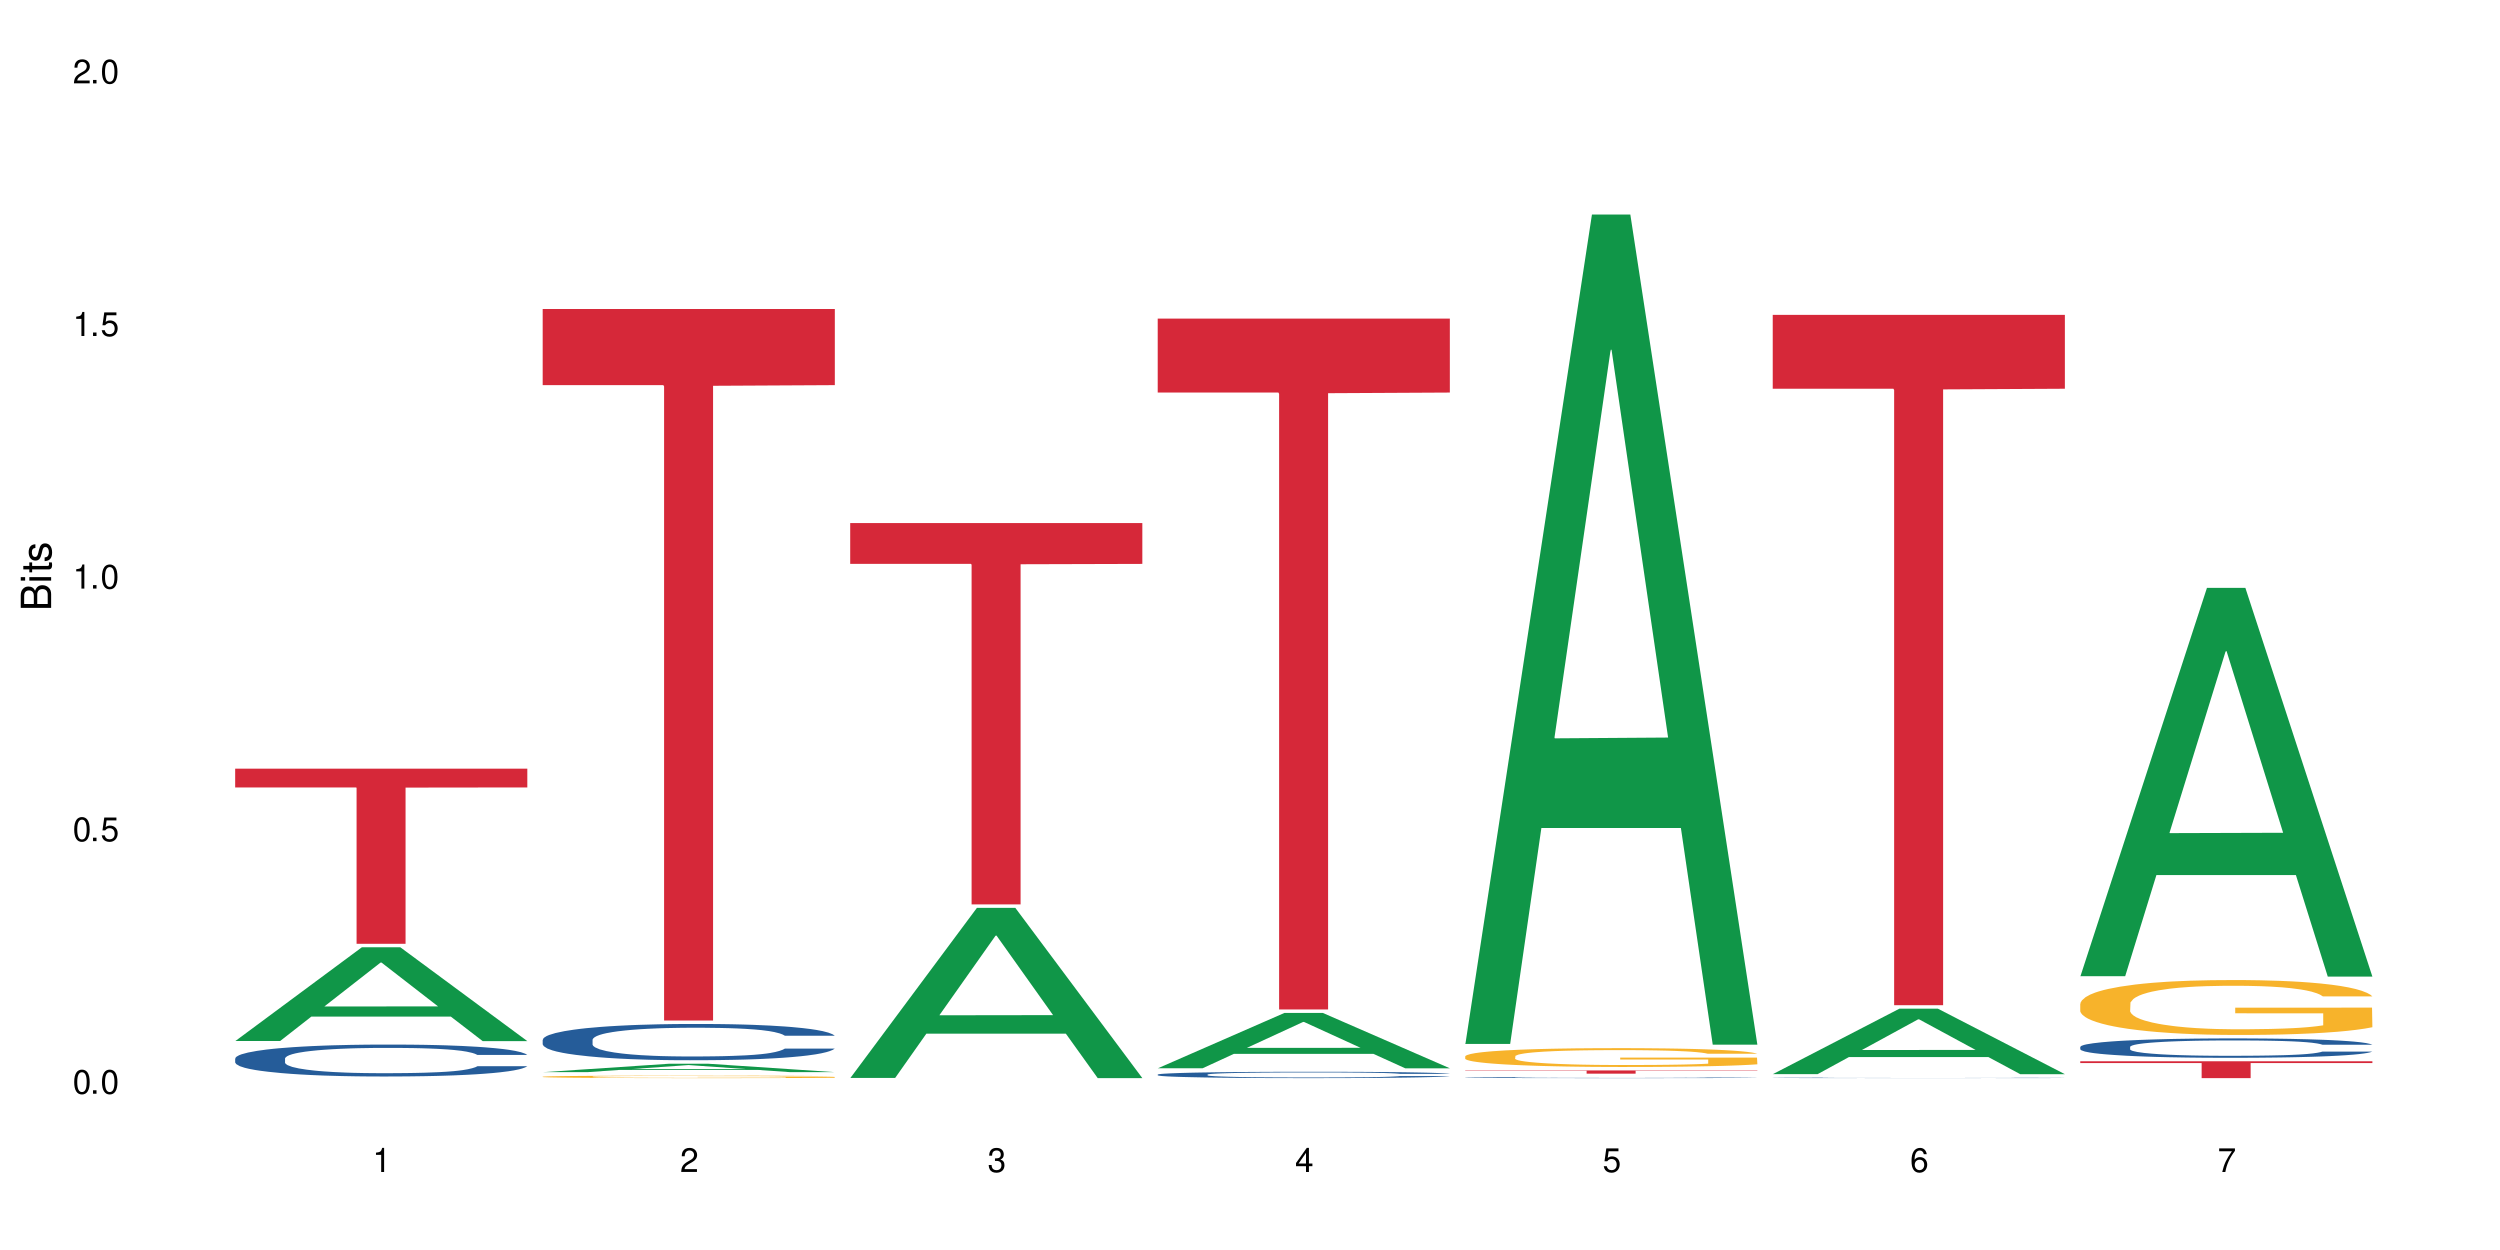 <?xml version="1.0" encoding="UTF-8"?>
<svg xmlns="http://www.w3.org/2000/svg" xmlns:xlink="http://www.w3.org/1999/xlink" width="720" height="360" viewBox="0 0 720 360">
<defs>
<g>
<g id="glyph-0-0">
</g>
<g id="glyph-0-1">
<path d="M 2.641 -6.938 C 2 -6.938 1.422 -6.656 1.078 -6.172 C 0.641 -5.562 0.406 -4.641 0.406 -3.359 C 0.406 -1.016 1.188 0.219 2.641 0.219 C 4.078 0.219 4.859 -1.016 4.859 -3.297 C 4.859 -4.641 4.656 -5.547 4.203 -6.172 C 3.844 -6.656 3.281 -6.938 2.641 -6.938 Z M 2.641 -6.188 C 3.547 -6.188 4 -5.25 4 -3.375 C 4 -1.406 3.562 -0.484 2.625 -0.484 C 1.734 -0.484 1.281 -1.438 1.281 -3.344 C 1.281 -5.25 1.734 -6.188 2.641 -6.188 Z M 2.641 -6.188 "/>
</g>
<g id="glyph-0-2">
<path d="M 1.828 -1 L 0.828 -1 L 0.828 0 L 1.828 0 Z M 1.828 -1 "/>
</g>
<g id="glyph-0-3">
<path d="M 4.562 -6.797 L 1.062 -6.797 L 0.547 -3.094 L 1.328 -3.094 C 1.719 -3.562 2.047 -3.734 2.578 -3.734 C 3.484 -3.734 4.062 -3.109 4.062 -2.094 C 4.062 -1.125 3.484 -0.531 2.578 -0.531 C 1.828 -0.531 1.375 -0.906 1.188 -1.672 L 0.328 -1.672 C 0.453 -1.109 0.547 -0.844 0.75 -0.594 C 1.125 -0.078 1.828 0.219 2.594 0.219 C 3.969 0.219 4.922 -0.781 4.922 -2.219 C 4.922 -3.562 4.031 -4.484 2.719 -4.484 C 2.25 -4.484 1.859 -4.359 1.469 -4.062 L 1.734 -5.969 L 4.562 -5.969 Z M 4.562 -6.797 "/>
</g>
<g id="glyph-0-4">
<path d="M 2.484 -4.938 L 2.484 0 L 3.328 0 L 3.328 -6.938 L 2.766 -6.938 C 2.469 -5.875 2.281 -5.734 0.984 -5.562 L 0.984 -4.938 Z M 2.484 -4.938 "/>
</g>
<g id="glyph-0-5">
<path d="M 4.859 -0.828 L 1.281 -0.828 C 1.359 -1.406 1.672 -1.781 2.5 -2.281 L 3.469 -2.828 C 4.406 -3.344 4.906 -4.062 4.906 -4.906 C 4.906 -5.484 4.672 -6.031 4.266 -6.406 C 3.859 -6.766 3.375 -6.938 2.719 -6.938 C 1.859 -6.938 1.219 -6.625 0.844 -6.031 C 0.609 -5.672 0.5 -5.234 0.484 -4.531 L 1.328 -4.531 C 1.359 -5.016 1.406 -5.281 1.531 -5.516 C 1.75 -5.938 2.188 -6.203 2.703 -6.203 C 3.469 -6.203 4.031 -5.641 4.031 -4.891 C 4.031 -4.344 3.719 -3.859 3.125 -3.516 L 2.234 -3 C 0.812 -2.172 0.406 -1.531 0.328 -0.016 L 4.859 -0.016 Z M 4.859 -0.828 "/>
</g>
<g id="glyph-0-6">
<path d="M 2.125 -3.188 L 2.578 -3.188 C 3.5 -3.188 3.984 -2.766 3.984 -1.922 C 3.984 -1.062 3.469 -0.531 2.594 -0.531 C 1.656 -0.531 1.203 -1 1.156 -2.016 L 0.312 -2.016 C 0.344 -1.453 0.438 -1.094 0.609 -0.781 C 0.953 -0.109 1.625 0.219 2.547 0.219 C 3.953 0.219 4.859 -0.625 4.859 -1.938 C 4.859 -2.828 4.516 -3.297 3.703 -3.594 C 4.344 -3.844 4.656 -4.328 4.656 -5.031 C 4.656 -6.219 3.875 -6.938 2.578 -6.938 C 1.203 -6.938 0.484 -6.172 0.453 -4.703 L 1.297 -4.703 C 1.312 -5.125 1.344 -5.359 1.453 -5.578 C 1.641 -5.969 2.062 -6.203 2.594 -6.203 C 3.344 -6.203 3.797 -5.75 3.797 -5 C 3.797 -4.516 3.609 -4.219 3.25 -4.047 C 3.016 -3.953 2.703 -3.922 2.125 -3.906 Z M 2.125 -3.188 "/>
</g>
<g id="glyph-0-7">
<path d="M 3.141 -1.672 L 3.141 0 L 3.984 0 L 3.984 -1.672 L 4.984 -1.672 L 4.984 -2.438 L 3.984 -2.438 L 3.984 -6.938 L 3.359 -6.938 L 0.266 -2.578 L 0.266 -1.672 Z M 3.141 -2.438 L 1 -2.438 L 3.141 -5.5 Z M 3.141 -2.438 "/>
</g>
<g id="glyph-0-8">
<path d="M 4.781 -5.125 C 4.609 -6.266 3.891 -6.938 2.844 -6.938 C 2.094 -6.938 1.422 -6.578 1.031 -5.953 C 0.594 -5.266 0.406 -4.422 0.406 -3.172 C 0.406 -2 0.578 -1.25 0.984 -0.641 C 1.359 -0.078 1.953 0.219 2.703 0.219 C 3.984 0.219 4.922 -0.75 4.922 -2.094 C 4.922 -3.375 4.062 -4.281 2.844 -4.281 C 2.172 -4.281 1.641 -4.031 1.281 -3.516 C 1.281 -5.234 1.828 -6.188 2.797 -6.188 C 3.391 -6.188 3.797 -5.797 3.938 -5.125 Z M 2.734 -3.531 C 3.547 -3.531 4.062 -2.953 4.062 -2.031 C 4.062 -1.156 3.484 -0.531 2.703 -0.531 C 1.922 -0.531 1.328 -1.188 1.328 -2.078 C 1.328 -2.938 1.906 -3.531 2.734 -3.531 Z M 2.734 -3.531 "/>
</g>
<g id="glyph-0-9">
<path d="M 4.984 -6.797 L 0.438 -6.797 L 0.438 -5.969 L 4.109 -5.969 C 2.5 -3.656 1.828 -2.234 1.328 0 L 2.219 0 C 2.594 -2.172 3.453 -4.047 4.984 -6.094 Z M 4.984 -6.797 "/>
</g>
<g id="glyph-1-0">
</g>
<g id="glyph-1-1">
<path d="M 0 -0.953 L 0 -4.891 C 0 -5.719 -0.234 -6.344 -0.734 -6.797 C -1.188 -7.234 -1.812 -7.469 -2.5 -7.469 C -3.547 -7.469 -4.188 -7 -4.625 -5.875 C -4.984 -6.688 -5.625 -7.094 -6.531 -7.094 C -7.172 -7.094 -7.734 -6.859 -8.141 -6.391 C -8.562 -5.922 -8.75 -5.344 -8.75 -4.5 L -8.75 -0.953 Z M -4.984 -2.062 L -7.766 -2.062 L -7.766 -4.219 C -7.766 -4.844 -7.688 -5.203 -7.453 -5.5 C -7.219 -5.812 -6.859 -5.969 -6.375 -5.969 C -5.891 -5.969 -5.531 -5.812 -5.297 -5.5 C -5.062 -5.203 -4.984 -4.844 -4.984 -4.219 Z M -0.984 -2.062 L -4 -2.062 L -4 -4.781 C -4 -5.766 -3.438 -6.359 -2.484 -6.359 C -1.547 -6.359 -0.984 -5.766 -0.984 -4.781 Z M -0.984 -2.062 "/>
</g>
<g id="glyph-1-2">
<path d="M -6.281 -1.797 L -6.281 -0.797 L 0 -0.797 L 0 -1.797 Z M -8.75 -1.797 L -8.75 -0.797 L -7.484 -0.797 L -7.484 -1.797 Z M -8.75 -1.797 "/>
</g>
<g id="glyph-1-3">
<path d="M -6.281 -3.047 L -6.281 -2.016 L -8.016 -2.016 L -8.016 -1.016 L -6.281 -1.016 L -6.281 -0.172 L -5.469 -0.172 L -5.469 -1.016 L -0.719 -1.016 C -0.078 -1.016 0.281 -1.453 0.281 -2.234 C 0.281 -2.5 0.25 -2.719 0.188 -3.047 L -0.641 -3.047 C -0.609 -2.906 -0.594 -2.766 -0.594 -2.562 C -0.594 -2.141 -0.719 -2.016 -1.156 -2.016 L -5.469 -2.016 L -5.469 -3.047 Z M -6.281 -3.047 "/>
</g>
<g id="glyph-1-4">
<path d="M -4.531 -5.25 C -5.766 -5.25 -6.469 -4.422 -6.469 -2.969 C -6.469 -1.516 -5.719 -0.562 -4.547 -0.562 C -3.562 -0.562 -3.094 -1.062 -2.734 -2.562 L -2.516 -3.484 C -2.344 -4.188 -2.094 -4.469 -1.641 -4.469 C -1.047 -4.469 -0.641 -3.875 -0.641 -3 C -0.641 -2.453 -0.797 -2 -1.062 -1.75 C -1.25 -1.594 -1.422 -1.531 -1.875 -1.469 L -1.875 -0.406 C -0.422 -0.453 0.281 -1.266 0.281 -2.922 C 0.281 -4.5 -0.5 -5.516 -1.719 -5.516 C -2.656 -5.516 -3.172 -4.984 -3.469 -3.734 L -3.703 -2.766 C -3.891 -1.953 -4.156 -1.609 -4.594 -1.609 C -5.188 -1.609 -5.547 -2.125 -5.547 -2.938 C -5.547 -3.75 -5.203 -4.172 -4.531 -4.203 Z M -4.531 -5.25 "/>
</g>
</g>
</defs>
<rect x="-72" y="-36" width="864" height="432" fill="rgb(100%, 100%, 100%)" fill-opacity="1"/>
<path fill-rule="nonzero" fill="rgb(6.275%, 58.824%, 28.235%)" fill-opacity="1" d="M 67.73 299.816 L 67.82 299.789 L 104.227 272.809 L 115.281 272.809 L 151.867 299.84 L 139.012 299.84 L 129.844 292.785 L 89.664 292.785 L 80.676 299.816 L 67.73 299.816 L 93.527 289.867 L 126.156 289.84 L 109.887 277.227 L 109.707 277.199 L 109.527 277.277 L 93.438 289.84 L 93.527 289.867 Z M 67.73 299.816 "/>
<path fill-rule="nonzero" fill="rgb(14.51%, 36.078%, 60%)" fill-opacity="1" d="M 67.73 304.84 L 67.832 304.832 L 67.832 304.629 L 68.141 304.312 L 68.859 303.906 L 69.578 303.629 L 71.426 303.133 L 73.988 302.656 L 76.656 302.285 L 78.605 302.066 L 80.352 301.898 L 84.352 301.59 L 86.918 301.43 L 89.688 301.285 L 93.074 301.145 L 95.535 301.059 L 101.078 300.926 L 105.18 300.867 L 108.363 300.84 L 115.238 300.84 L 119.34 300.875 L 122.316 300.914 L 125.598 300.984 L 128.371 301.059 L 133.191 301.242 L 137.5 301.48 L 139.449 301.613 L 142.527 301.875 L 144.891 302.125 L 146.531 302.344 L 148.379 302.656 L 150.02 303.035 L 151.25 303.461 L 151.867 303.824 L 137.5 303.824 L 136.785 303.488 L 135.961 303.227 L 134.422 302.883 L 132.883 302.637 L 130.73 302.395 L 128.781 302.234 L 126.113 302.074 L 123.754 301.977 L 121.289 301.898 L 118.93 301.848 L 114.414 301.797 L 109.184 301.797 L 107.234 301.816 L 103.23 301.883 L 101.078 301.941 L 98 302.059 L 95.844 302.168 L 93.281 302.336 L 91.535 302.48 L 89.379 302.699 L 87.84 302.891 L 86.098 303.168 L 85.07 303.379 L 84.148 303.613 L 83.328 303.891 L 82.711 304.184 L 82.301 304.496 L 82.094 304.797 L 82.094 306.102 L 82.301 306.402 L 82.812 306.758 L 84.148 307.27 L 86.098 307.715 L 88.355 308.066 L 90.508 308.32 L 91.742 308.438 L 93.383 308.57 L 95.945 308.738 L 99.641 308.906 L 101.797 308.977 L 105.078 309.043 L 108.465 309.074 L 112.98 309.074 L 116.98 309.043 L 119.648 309 L 122.418 308.934 L 126.215 308.789 L 128.574 308.656 L 130.629 308.496 L 132.168 308.336 L 133.191 308.203 L 134.73 307.941 L 135.961 307.656 L 136.887 307.363 L 137.5 307.074 L 151.867 307.074 L 151.25 307.41 L 150.328 307.738 L 149.402 307.984 L 147.969 308.277 L 146.324 308.539 L 143.965 308.832 L 142.016 309.027 L 139.449 309.234 L 137.09 309.395 L 134.527 309.539 L 130.73 309.707 L 128.266 309.789 L 125.598 309.867 L 122.418 309.934 L 118.418 309.992 L 114.109 310.027 L 110.105 310.035 L 105.797 310.016 L 102.617 309.984 L 98.41 309.906 L 93.176 309.758 L 89.379 309.598 L 86.406 309.438 L 83.84 309.27 L 80.969 309.043 L 77.273 308.672 L 75.016 308.387 L 73.477 308.152 L 71.734 307.824 L 70.5 307.531 L 69.066 307.059 L 68.039 306.461 L 67.73 306 Z M 67.73 304.84 "/>
<path fill-rule="nonzero" fill="rgb(83.922%, 15.686%, 22.353%)" fill-opacity="1" d="M 67.73 221.383 L 151.867 221.383 L 151.867 226.781 L 116.801 226.828 L 116.801 271.812 L 102.695 271.812 L 102.695 226.875 L 102.488 226.781 L 67.73 226.781 Z M 67.73 221.383 "/>
<path fill-rule="nonzero" fill="rgb(6.275%, 58.824%, 28.235%)" fill-opacity="1" d="M 156.293 308.777 L 156.383 308.777 L 192.789 306.348 L 203.844 306.348 L 240.43 308.781 L 227.574 308.781 L 218.406 308.145 L 178.227 308.145 L 169.238 308.777 L 156.293 308.777 L 182.094 307.883 L 214.723 307.883 L 198.453 306.746 L 198.273 306.742 L 198.094 306.75 L 182.004 307.883 L 182.094 307.883 Z M 156.293 308.777 "/>
<path fill-rule="nonzero" fill="rgb(14.51%, 36.078%, 60%)" fill-opacity="1" d="M 156.293 299.449 L 156.398 299.441 L 156.398 299.211 L 156.703 298.852 L 157.422 298.391 L 158.141 298.078 L 159.988 297.512 L 162.555 296.969 L 165.223 296.551 L 167.172 296.301 L 168.914 296.109 L 172.918 295.758 L 175.48 295.574 L 178.25 295.414 L 181.637 295.25 L 184.102 295.156 L 189.641 295.004 L 193.746 294.938 L 196.926 294.906 L 203.801 294.906 L 207.902 294.945 L 210.879 294.992 L 214.164 295.07 L 216.934 295.156 L 221.754 295.367 L 226.066 295.633 L 228.016 295.785 L 231.094 296.082 L 233.453 296.367 L 235.094 296.617 L 236.941 296.969 L 238.582 297.398 L 239.812 297.887 L 240.43 298.297 L 226.066 298.297 L 225.348 297.914 L 224.527 297.617 L 222.988 297.227 L 221.449 296.949 L 219.293 296.672 L 217.344 296.492 L 214.676 296.312 L 212.316 296.195 L 209.855 296.109 L 207.492 296.055 L 202.98 295.996 L 197.746 295.996 L 195.797 296.016 L 191.797 296.09 L 189.641 296.156 L 186.562 296.293 L 184.406 296.414 L 181.844 296.605 L 180.098 296.77 L 177.945 297.016 L 176.406 297.238 L 174.66 297.551 L 173.633 297.789 L 172.711 298.059 L 171.891 298.371 L 171.273 298.707 L 170.863 299.059 L 170.66 299.402 L 170.66 300.883 L 170.863 301.227 L 171.379 301.629 L 172.711 302.211 L 174.66 302.715 L 176.918 303.117 L 179.074 303.402 L 180.305 303.535 L 181.945 303.688 L 184.512 303.879 L 188.203 304.07 L 190.359 304.148 L 193.641 304.223 L 197.027 304.262 L 201.543 304.262 L 205.543 304.223 L 208.211 304.176 L 210.98 304.098 L 214.777 303.938 L 217.137 303.785 L 219.191 303.602 L 220.73 303.422 L 221.754 303.27 L 223.293 302.973 L 224.527 302.648 L 225.449 302.312 L 226.066 301.988 L 240.43 301.988 L 239.812 302.371 L 238.891 302.742 L 237.969 303.02 L 236.531 303.355 L 234.891 303.652 L 232.527 303.984 L 230.578 304.203 L 228.016 304.441 L 225.656 304.625 L 223.09 304.785 L 219.293 304.977 L 216.832 305.074 L 214.164 305.16 L 210.98 305.234 L 206.98 305.301 L 202.672 305.34 L 198.668 305.348 L 194.359 305.332 L 191.18 305.293 L 186.973 305.207 L 181.738 305.035 L 177.945 304.852 L 174.969 304.672 L 172.402 304.48 L 169.531 304.223 L 165.836 303.805 L 163.578 303.48 L 162.039 303.211 L 160.297 302.84 L 159.066 302.504 L 157.629 301.969 L 156.602 301.293 L 156.293 300.77 Z M 156.293 299.449 "/>
<path fill-rule="nonzero" fill="rgb(96.863%, 70.196%, 16.863%)" fill-opacity="1" d="M 156.293 310.086 L 156.398 310.086 L 156.398 310.074 L 156.809 310.043 L 157.832 310.004 L 159.168 309.969 L 160.605 309.945 L 161.527 309.93 L 163.066 309.91 L 164.398 309.895 L 167.785 309.867 L 172.094 309.84 L 174.457 309.828 L 177.121 309.816 L 180.918 309.805 L 182.664 309.801 L 188 309.789 L 194.051 309.781 L 203.801 309.781 L 208.008 309.785 L 213.754 309.789 L 217.035 309.797 L 219.602 309.805 L 222.27 309.812 L 225.551 309.824 L 228.629 309.84 L 231.094 309.855 L 233.555 309.875 L 235.605 309.898 L 237.352 309.922 L 238.891 309.949 L 239.812 309.973 L 240.43 309.992 L 226.168 309.992 L 225.348 309.973 L 224.422 309.953 L 222.883 309.93 L 221.344 309.914 L 219.805 309.902 L 216.934 309.887 L 214.473 309.875 L 211.395 309.867 L 208.418 309.859 L 205.031 309.855 L 197.543 309.855 L 192.617 309.859 L 189.742 309.867 L 187.691 309.871 L 184.816 309.879 L 183.074 309.887 L 182.047 309.895 L 178.969 309.914 L 176.918 309.934 L 175.789 309.945 L 174.352 309.965 L 173.328 309.98 L 172.199 310.008 L 171.582 310.027 L 170.762 310.074 L 170.66 310.191 L 170.965 310.215 L 171.582 310.242 L 172.402 310.266 L 173.633 310.289 L 174.867 310.309 L 177.02 310.336 L 178.867 310.352 L 180.305 310.363 L 183.074 310.383 L 184.203 310.387 L 186.871 310.398 L 189.641 310.406 L 193.027 310.414 L 195.59 310.418 L 199.695 310.422 L 204.93 310.422 L 211.086 310.418 L 214.984 310.414 L 217.652 310.41 L 219.395 310.402 L 221.551 310.398 L 223.09 310.391 L 224.527 310.383 L 226.27 310.371 L 226.27 310.215 L 200.926 310.215 L 200.926 310.141 L 240.328 310.141 L 240.43 310.398 L 238.273 310.414 L 235.605 310.43 L 233.043 310.445 L 230.375 310.457 L 226.578 310.469 L 223.5 310.477 L 218.781 310.484 L 214.473 310.492 L 209.957 310.496 L 197.027 310.496 L 192.512 310.492 L 188.922 310.488 L 185.641 310.48 L 182.355 310.473 L 178.25 310.457 L 175.582 310.445 L 172.812 310.434 L 170.043 310.418 L 167.582 310.398 L 165.938 310.387 L 164.297 310.371 L 162.555 310.352 L 160.91 310.328 L 159.68 310.309 L 158.551 310.285 L 157.73 310.262 L 156.91 310.234 L 156.5 310.211 L 156.293 310.191 Z M 156.293 310.086 "/>
<path fill-rule="nonzero" fill="rgb(83.922%, 15.686%, 22.353%)" fill-opacity="1" d="M 156.293 88.984 L 240.43 88.984 L 240.43 110.918 L 205.363 111.109 L 205.363 293.91 L 191.258 293.91 L 191.258 111.305 L 191.051 110.918 L 156.293 110.918 Z M 156.293 88.984 "/>
<path fill-rule="nonzero" fill="rgb(6.275%, 58.824%, 28.235%)" fill-opacity="1" d="M 244.859 310.453 L 244.949 310.406 L 281.352 261.465 L 292.41 261.465 L 328.992 310.496 L 316.141 310.496 L 306.969 297.699 L 266.789 297.699 L 257.801 310.453 L 244.859 310.453 L 270.656 292.402 L 303.285 292.355 L 287.016 269.473 L 286.836 269.43 L 286.656 269.566 L 270.566 292.355 L 270.656 292.402 Z M 244.859 310.453 "/>
<path fill-rule="nonzero" fill="rgb(83.922%, 15.686%, 22.353%)" fill-opacity="1" d="M 244.859 150.645 L 328.992 150.645 L 328.992 162.402 L 293.93 162.504 L 293.93 260.465 L 279.82 260.465 L 279.82 162.609 L 279.617 162.402 L 244.859 162.402 Z M 244.859 150.645 "/>
<path fill-rule="nonzero" fill="rgb(6.275%, 58.824%, 28.235%)" fill-opacity="1" d="M 333.422 307.656 L 333.512 307.645 L 369.914 291.727 L 380.973 291.727 L 417.555 307.672 L 404.703 307.672 L 395.535 303.512 L 355.355 303.512 L 346.363 307.656 L 333.422 307.656 L 359.219 301.789 L 391.848 301.773 L 375.578 294.332 L 375.398 294.316 L 375.219 294.359 L 359.129 301.773 L 359.219 301.789 Z M 333.422 307.656 "/>
<path fill-rule="nonzero" fill="rgb(14.51%, 36.078%, 60%)" fill-opacity="1" d="M 333.422 309.465 L 333.523 309.465 L 333.523 309.426 L 333.832 309.359 L 334.551 309.281 L 335.27 309.227 L 337.113 309.129 L 339.68 309.031 L 342.348 308.957 L 344.297 308.914 L 346.043 308.883 L 350.043 308.82 L 352.609 308.789 L 355.379 308.762 L 358.766 308.73 L 361.227 308.715 L 366.766 308.688 L 370.871 308.676 L 374.051 308.672 L 380.926 308.672 L 385.031 308.68 L 388.008 308.688 L 391.289 308.699 L 394.059 308.715 L 398.883 308.754 L 403.191 308.797 L 405.141 308.824 L 408.219 308.879 L 410.578 308.926 L 412.223 308.969 L 414.066 309.031 L 415.711 309.109 L 416.941 309.191 L 417.555 309.266 L 403.191 309.266 L 402.473 309.199 L 401.652 309.145 L 400.113 309.078 L 398.574 309.027 L 396.422 308.98 L 394.469 308.949 L 391.805 308.918 L 389.441 308.898 L 386.98 308.883 L 384.621 308.871 L 380.105 308.863 L 374.875 308.863 L 372.922 308.867 L 368.922 308.879 L 366.766 308.891 L 363.688 308.914 L 361.535 308.938 L 358.969 308.969 L 357.227 308.996 L 355.07 309.039 L 353.531 309.078 L 351.789 309.133 L 350.762 309.176 L 349.836 309.223 L 349.016 309.277 L 348.402 309.336 L 347.992 309.398 L 347.785 309.457 L 347.785 309.715 L 347.992 309.777 L 348.504 309.848 L 349.836 309.949 L 351.789 310.035 L 354.043 310.105 L 356.199 310.156 L 357.43 310.18 L 359.07 310.207 L 361.637 310.242 L 365.332 310.273 L 367.484 310.289 L 370.77 310.301 L 374.156 310.309 L 378.668 310.309 L 382.672 310.301 L 385.34 310.293 L 388.109 310.277 L 391.906 310.25 L 394.266 310.223 L 396.316 310.191 L 397.855 310.16 L 398.883 310.133 L 400.422 310.082 L 401.652 310.023 L 402.578 309.969 L 403.191 309.91 L 417.555 309.91 L 416.941 309.977 L 416.016 310.043 L 415.094 310.09 L 413.656 310.148 L 412.016 310.199 L 409.656 310.258 L 407.707 310.297 L 405.141 310.34 L 402.781 310.371 L 400.215 310.398 L 396.422 310.434 L 393.957 310.449 L 391.289 310.465 L 388.109 310.477 L 384.109 310.488 L 379.797 310.496 L 375.797 310.496 L 371.488 310.492 L 368.305 310.488 L 364.102 310.473 L 358.867 310.441 L 355.07 310.41 L 352.094 310.379 L 349.531 310.344 L 346.656 310.301 L 342.965 310.227 L 340.707 310.172 L 339.168 310.125 L 337.422 310.059 L 336.191 310 L 334.754 309.906 L 333.73 309.789 L 333.422 309.695 Z M 333.422 309.465 "/>
<path fill-rule="nonzero" fill="rgb(83.922%, 15.686%, 22.353%)" fill-opacity="1" d="M 333.422 91.758 L 417.555 91.758 L 417.555 113.055 L 382.492 113.242 L 382.492 290.727 L 368.383 290.727 L 368.383 113.43 L 368.18 113.055 L 333.422 113.055 Z M 333.422 91.758 "/>
<path fill-rule="nonzero" fill="rgb(6.275%, 58.824%, 28.235%)" fill-opacity="1" d="M 421.984 300.645 L 422.074 300.418 L 458.48 61.777 L 469.535 61.777 L 506.121 300.867 L 493.266 300.867 L 484.098 238.457 L 443.918 238.457 L 434.93 300.645 L 421.984 300.645 L 447.781 212.641 L 480.41 212.414 L 464.141 100.84 L 463.961 100.617 L 463.781 101.289 L 447.691 212.414 L 447.781 212.641 Z M 421.984 300.645 "/>
<path fill-rule="nonzero" fill="rgb(14.51%, 36.078%, 60%)" fill-opacity="1" d="M 421.984 310.336 L 422.086 310.336 L 422.086 310.328 L 422.395 310.32 L 423.113 310.309 L 423.832 310.301 L 425.68 310.285 L 428.242 310.27 L 430.91 310.258 L 432.859 310.25 L 434.605 310.246 L 438.605 310.234 L 441.172 310.23 L 443.941 310.227 L 447.328 310.223 L 449.789 310.219 L 455.332 310.215 L 459.434 310.215 L 462.617 310.211 L 469.488 310.211 L 473.594 310.215 L 476.57 310.215 L 479.852 310.219 L 482.625 310.219 L 487.445 310.227 L 491.754 310.23 L 493.703 310.238 L 496.781 310.246 L 499.145 310.254 L 500.785 310.258 L 502.633 310.27 L 504.273 310.281 L 505.504 310.293 L 506.121 310.305 L 491.754 310.305 L 491.035 310.293 L 490.215 310.285 L 487.137 310.27 L 484.984 310.262 L 483.035 310.254 L 480.367 310.25 L 478.008 310.246 L 475.543 310.246 L 473.184 310.242 L 461.488 310.242 L 457.484 310.246 L 455.332 310.246 L 452.254 310.25 L 450.098 310.254 L 447.531 310.258 L 445.789 310.262 L 443.633 310.27 L 442.094 310.277 L 440.352 310.285 L 439.324 310.293 L 438.402 310.297 L 437.582 310.309 L 436.965 310.316 L 436.555 310.324 L 436.348 310.336 L 436.348 310.375 L 436.555 310.387 L 437.066 310.395 L 438.402 310.41 L 440.352 310.426 L 442.609 310.438 L 444.762 310.445 L 445.992 310.449 L 447.637 310.453 L 450.199 310.457 L 453.895 310.461 L 456.051 310.465 L 459.332 310.465 L 462.719 310.469 L 467.234 310.469 L 471.234 310.465 L 476.672 310.465 L 480.469 310.457 L 482.828 310.453 L 484.879 310.449 L 486.418 310.445 L 487.445 310.441 L 488.984 310.434 L 490.215 310.422 L 491.141 310.414 L 491.754 310.406 L 506.121 310.406 L 505.504 310.418 L 504.582 310.426 L 503.656 310.434 L 502.223 310.441 L 500.578 310.449 L 498.219 310.461 L 496.27 310.465 L 493.703 310.473 L 491.344 310.477 L 488.781 310.48 L 484.984 310.488 L 482.52 310.488 L 479.852 310.492 L 476.672 310.496 L 456.871 310.496 L 452.664 310.492 L 447.43 310.488 L 443.633 310.484 L 440.66 310.48 L 438.094 310.473 L 435.219 310.465 L 431.527 310.457 L 429.27 310.445 L 427.73 310.438 L 425.984 310.43 L 424.754 310.418 L 423.32 310.406 L 422.293 310.387 L 421.984 310.371 Z M 421.984 310.336 "/>
<path fill-rule="nonzero" fill="rgb(96.863%, 70.196%, 16.863%)" fill-opacity="1" d="M 421.984 304.188 L 422.086 304.184 L 422.086 304.086 L 422.496 303.863 L 423.523 303.555 L 424.859 303.301 L 426.293 303.105 L 427.219 303 L 428.758 302.852 L 430.09 302.742 L 433.477 302.52 L 437.785 302.312 L 440.145 302.223 L 442.812 302.141 L 446.609 302.047 L 448.355 302.012 L 453.688 301.93 L 459.742 301.883 L 466.41 301.867 L 469.488 301.871 L 473.695 301.891 L 479.441 301.945 L 482.727 301.996 L 485.293 302.047 L 487.957 302.109 L 491.242 302.207 L 494.32 302.328 L 496.781 302.445 L 499.246 302.594 L 501.297 302.754 L 503.043 302.926 L 504.582 303.133 L 505.504 303.309 L 506.121 303.48 L 491.859 303.48 L 491.035 303.309 L 490.113 303.176 L 488.574 303.012 L 487.035 302.891 L 485.496 302.797 L 482.625 302.668 L 480.16 302.59 L 477.082 302.52 L 474.105 302.477 L 470.723 302.445 L 468.668 302.438 L 463.23 302.438 L 458.305 302.473 L 455.434 302.512 L 453.383 302.551 L 450.508 302.625 L 448.766 302.684 L 447.738 302.723 L 444.66 302.875 L 442.609 303.016 L 441.48 303.109 L 440.043 303.258 L 439.016 303.391 L 437.887 303.59 L 437.273 303.738 L 436.453 304.074 L 436.348 304.965 L 436.656 305.152 L 437.273 305.355 L 438.094 305.535 L 439.324 305.723 L 440.555 305.867 L 442.711 306.059 L 444.559 306.188 L 445.992 306.273 L 448.766 306.406 L 449.895 306.449 L 452.562 306.539 L 455.332 306.609 L 458.715 306.668 L 461.281 306.699 L 465.387 306.723 L 470.617 306.723 L 476.773 306.695 L 480.676 306.652 L 483.34 306.613 L 485.086 306.578 L 487.242 306.523 L 488.781 306.477 L 490.215 306.422 L 491.961 306.336 L 491.961 305.152 L 466.617 305.148 L 466.617 304.594 L 506.016 304.59 L 506.121 306.523 L 503.965 306.66 L 501.297 306.789 L 498.73 306.887 L 496.066 306.973 L 492.27 307.066 L 489.191 307.125 L 484.469 307.195 L 480.16 307.238 L 475.645 307.27 L 471.645 307.281 L 466.926 307.289 L 462.719 307.277 L 458.203 307.25 L 454.613 307.207 L 451.328 307.16 L 448.047 307.094 L 443.941 306.992 L 441.273 306.906 L 438.504 306.801 L 435.734 306.68 L 433.27 306.547 L 431.629 306.441 L 429.988 306.324 L 428.242 306.176 L 426.602 306.004 L 425.371 305.852 L 424.242 305.68 L 423.422 305.516 L 422.602 305.293 L 422.191 305.113 L 421.984 304.961 Z M 421.984 304.188 "/>
<path fill-rule="nonzero" fill="rgb(83.922%, 15.686%, 22.353%)" fill-opacity="1" d="M 421.984 308.285 L 506.121 308.285 L 506.121 308.387 L 471.055 308.387 L 471.055 309.215 L 456.945 309.215 L 456.945 308.387 L 421.984 308.387 Z M 421.984 308.285 "/>
<path fill-rule="nonzero" fill="rgb(6.275%, 58.824%, 28.235%)" fill-opacity="1" d="M 510.547 309.344 L 510.637 309.328 L 547.043 290.492 L 558.098 290.492 L 594.684 309.363 L 581.828 309.363 L 572.66 304.438 L 532.48 304.438 L 523.492 309.344 L 510.547 309.344 L 536.348 302.398 L 568.977 302.383 L 552.707 293.574 L 552.527 293.559 L 552.348 293.609 L 536.258 302.383 L 536.348 302.398 Z M 510.547 309.344 "/>
<path fill-rule="nonzero" fill="rgb(14.51%, 36.078%, 60%)" fill-opacity="1" d="M 510.547 310.422 L 510.652 310.422 L 510.652 310.418 L 510.957 310.414 L 511.676 310.406 L 512.395 310.402 L 514.242 310.395 L 516.809 310.387 L 519.473 310.383 L 521.426 310.379 L 523.168 310.375 L 527.168 310.371 L 529.734 310.371 L 532.504 310.367 L 535.891 310.367 L 538.355 310.363 L 548 310.363 L 551.18 310.359 L 558.055 310.359 L 562.156 310.363 L 571.188 310.363 L 576.008 310.367 L 580.32 310.371 L 582.27 310.371 L 585.348 310.375 L 587.707 310.379 L 589.348 310.383 L 591.195 310.387 L 592.836 310.395 L 594.066 310.398 L 594.684 310.406 L 580.32 310.406 L 579.602 310.398 L 578.781 310.395 L 575.703 310.387 L 573.547 310.383 L 571.598 310.383 L 568.93 310.379 L 566.57 310.379 L 564.105 310.375 L 546.051 310.375 L 543.895 310.379 L 538.66 310.379 L 536.098 310.383 L 534.352 310.387 L 532.199 310.387 L 530.66 310.391 L 528.914 310.395 L 527.887 310.398 L 526.965 310.402 L 526.145 310.406 L 525.527 310.41 L 525.117 310.414 L 524.914 310.418 L 524.914 310.438 L 525.117 310.445 L 525.629 310.449 L 526.965 310.457 L 528.914 310.465 L 531.172 310.469 L 533.324 310.473 L 534.559 310.473 L 536.199 310.477 L 538.766 310.477 L 542.457 310.48 L 544.613 310.48 L 547.895 310.484 L 559.797 310.484 L 562.465 310.48 L 569.031 310.48 L 571.391 310.477 L 573.445 310.477 L 574.984 310.473 L 576.008 310.469 L 577.547 310.465 L 578.781 310.461 L 579.703 310.457 L 580.32 310.453 L 594.684 310.453 L 594.066 310.457 L 593.145 310.465 L 592.223 310.469 L 590.785 310.473 L 589.145 310.477 L 586.781 310.48 L 584.832 310.484 L 582.27 310.484 L 579.91 310.488 L 577.344 310.488 L 573.547 310.492 L 571.086 310.492 L 568.418 310.496 L 541.227 310.496 L 535.992 310.492 L 532.199 310.492 L 529.223 310.488 L 526.656 310.484 L 523.785 310.484 L 520.09 310.477 L 517.832 310.473 L 516.293 310.469 L 514.551 310.465 L 513.316 310.461 L 511.883 310.453 L 510.855 310.445 L 510.547 310.438 Z M 510.547 310.422 "/>
<path fill-rule="nonzero" fill="rgb(83.922%, 15.686%, 22.353%)" fill-opacity="1" d="M 510.547 90.676 L 594.684 90.676 L 594.684 111.957 L 559.617 112.145 L 559.617 289.492 L 545.512 289.492 L 545.512 112.332 L 545.305 111.957 L 510.547 111.957 Z M 510.547 90.676 "/>
<path fill-rule="nonzero" fill="rgb(6.275%, 58.824%, 28.235%)" fill-opacity="1" d="M 599.113 281.148 L 599.203 281.043 L 635.605 169.297 L 646.664 169.297 L 683.246 281.254 L 670.395 281.254 L 661.223 252.027 L 621.043 252.027 L 612.055 281.148 L 599.113 281.148 L 624.91 239.941 L 657.539 239.836 L 641.27 187.59 L 641.09 187.484 L 640.91 187.801 L 624.82 239.836 L 624.91 239.941 Z M 599.113 281.148 "/>
<path fill-rule="nonzero" fill="rgb(14.51%, 36.078%, 60%)" fill-opacity="1" d="M 599.113 301.496 L 599.215 301.492 L 599.215 301.367 L 599.523 301.176 L 600.238 300.93 L 600.957 300.762 L 602.805 300.461 L 605.371 300.168 L 608.039 299.945 L 609.988 299.812 L 611.73 299.711 L 615.734 299.523 L 618.297 299.426 L 621.07 299.34 L 624.453 299.25 L 626.918 299.199 L 632.457 299.117 L 636.562 299.082 L 639.742 299.066 L 646.617 299.066 L 650.723 299.09 L 653.695 299.113 L 656.98 299.156 L 659.75 299.199 L 664.574 299.312 L 668.883 299.457 L 670.832 299.535 L 673.91 299.695 L 676.27 299.848 L 677.91 299.98 L 679.758 300.168 L 681.398 300.398 L 682.633 300.66 L 683.246 300.879 L 668.883 300.879 L 668.164 300.676 L 667.344 300.516 L 665.805 300.309 L 664.266 300.16 L 662.109 300.012 L 660.16 299.914 L 657.492 299.816 L 655.133 299.758 L 652.672 299.711 L 650.312 299.68 L 645.797 299.648 L 640.562 299.648 L 638.613 299.66 L 634.613 299.699 L 632.457 299.734 L 629.379 299.809 L 627.227 299.875 L 624.66 299.977 L 622.914 300.062 L 620.762 300.195 L 619.223 300.312 L 617.477 300.48 L 616.453 300.609 L 615.527 300.75 L 614.707 300.918 L 614.09 301.098 L 613.68 301.285 L 613.477 301.469 L 613.477 302.262 L 613.68 302.445 L 614.195 302.66 L 615.527 302.969 L 617.477 303.242 L 619.734 303.453 L 621.891 303.609 L 623.121 303.68 L 624.762 303.762 L 627.328 303.863 L 631.02 303.965 L 633.176 304.004 L 636.461 304.047 L 639.844 304.066 L 644.359 304.066 L 648.359 304.047 L 651.027 304.02 L 653.801 303.98 L 657.594 303.895 L 659.957 303.812 L 662.008 303.715 L 663.547 303.617 L 664.574 303.535 L 666.113 303.379 L 667.344 303.203 L 668.266 303.027 L 668.883 302.852 L 683.246 302.852 L 682.633 303.059 L 681.707 303.258 L 680.785 303.402 L 679.348 303.582 L 677.707 303.742 L 675.348 303.918 L 673.398 304.035 L 670.832 304.164 L 668.473 304.262 L 665.906 304.348 L 662.109 304.449 L 659.648 304.5 L 656.98 304.547 L 653.801 304.586 L 649.797 304.625 L 645.488 304.645 L 641.488 304.648 L 637.176 304.637 L 633.996 304.617 L 629.789 304.57 L 624.559 304.48 L 620.762 304.383 L 617.785 304.285 L 615.219 304.184 L 612.348 304.047 L 608.652 303.82 L 606.395 303.648 L 604.855 303.508 L 603.113 303.309 L 601.883 303.129 L 600.445 302.844 L 599.418 302.48 L 599.113 302.199 Z M 599.113 301.496 "/>
<path fill-rule="nonzero" fill="rgb(96.863%, 70.196%, 16.863%)" fill-opacity="1" d="M 599.113 289.027 L 599.215 289.012 L 599.215 288.723 L 599.625 288.074 L 600.652 287.18 L 601.984 286.441 L 603.422 285.863 L 604.344 285.559 L 605.883 285.125 L 607.219 284.809 L 610.602 284.16 L 614.914 283.551 L 617.273 283.293 L 619.941 283.047 L 623.738 282.773 L 625.48 282.672 L 630.816 282.441 L 636.871 282.297 L 643.539 282.254 L 646.617 282.266 L 650.824 282.324 L 656.57 282.484 L 659.852 282.629 L 662.418 282.773 L 665.086 282.961 L 668.367 283.25 L 671.445 283.594 L 673.91 283.941 L 676.371 284.375 L 678.426 284.836 L 680.168 285.344 L 681.707 285.949 L 682.633 286.457 L 683.246 286.961 L 668.984 286.961 L 668.164 286.457 L 667.242 286.066 L 665.703 285.59 L 664.164 285.242 L 662.625 284.969 L 659.75 284.594 L 657.289 284.359 L 654.211 284.16 L 651.234 284.027 L 647.848 283.941 L 645.797 283.914 L 640.359 283.914 L 635.434 284.016 L 632.559 284.129 L 630.508 284.246 L 627.637 284.461 L 625.891 284.637 L 624.863 284.75 L 621.785 285.199 L 619.734 285.602 L 618.605 285.879 L 617.168 286.312 L 616.145 286.699 L 615.016 287.277 L 614.398 287.711 L 613.578 288.695 L 613.477 291.293 L 613.785 291.844 L 614.398 292.434 L 615.219 292.957 L 616.453 293.504 L 617.684 293.922 L 619.836 294.488 L 621.684 294.863 L 623.121 295.109 L 625.891 295.496 L 627.02 295.629 L 629.688 295.887 L 632.457 296.09 L 635.844 296.262 L 638.41 296.352 L 642.512 296.422 L 647.746 296.422 L 653.902 296.336 L 657.801 296.219 L 660.469 296.105 L 662.211 296.004 L 664.367 295.844 L 665.906 295.699 L 667.344 295.539 L 669.086 295.297 L 669.086 291.844 L 643.742 291.828 L 643.742 290.211 L 683.145 290.195 L 683.246 295.844 L 681.094 296.234 L 678.426 296.609 L 675.859 296.898 L 673.191 297.145 L 669.395 297.418 L 666.316 297.594 L 661.598 297.793 L 657.289 297.926 L 652.773 298.012 L 648.773 298.055 L 644.051 298.07 L 639.844 298.039 L 635.332 297.953 L 631.738 297.836 L 628.457 297.691 L 625.172 297.504 L 621.07 297.203 L 618.402 296.957 L 615.629 296.652 L 612.859 296.293 L 610.398 295.902 L 608.758 295.598 L 607.113 295.254 L 605.371 294.82 L 603.73 294.328 L 602.496 293.879 L 601.367 293.375 L 600.547 292.898 L 599.727 292.246 L 599.316 291.727 L 599.113 291.281 Z M 599.113 289.027 "/>
<path fill-rule="nonzero" fill="rgb(83.922%, 15.686%, 22.353%)" fill-opacity="1" d="M 599.113 305.648 L 683.246 305.648 L 683.246 306.168 L 648.184 306.172 L 648.184 310.496 L 634.074 310.496 L 634.074 306.176 L 633.871 306.168 L 599.113 306.168 Z M 599.113 305.648 "/>
<g fill="rgb(0%, 0%, 0%)" fill-opacity="1">
<use xlink:href="#glyph-0-1" x="20.965" y="314.993"/>
<use xlink:href="#glyph-0-2" x="25.965" y="314.993"/>
<use xlink:href="#glyph-0-1" x="28.965" y="314.993"/>
</g>
<g fill="rgb(0%, 0%, 0%)" fill-opacity="1">
<use xlink:href="#glyph-0-1" x="20.965" y="242.251"/>
<use xlink:href="#glyph-0-2" x="25.965" y="242.251"/>
<use xlink:href="#glyph-0-3" x="28.965" y="242.251"/>
</g>
<g fill="rgb(0%, 0%, 0%)" fill-opacity="1">
<use xlink:href="#glyph-0-4" x="20.965" y="169.509"/>
<use xlink:href="#glyph-0-2" x="25.965" y="169.509"/>
<use xlink:href="#glyph-0-1" x="28.965" y="169.509"/>
</g>
<g fill="rgb(0%, 0%, 0%)" fill-opacity="1">
<use xlink:href="#glyph-0-4" x="20.965" y="96.767"/>
<use xlink:href="#glyph-0-2" x="25.965" y="96.767"/>
<use xlink:href="#glyph-0-3" x="28.965" y="96.767"/>
</g>
<g fill="rgb(0%, 0%, 0%)" fill-opacity="1">
<use xlink:href="#glyph-0-5" x="20.965" y="24.024"/>
<use xlink:href="#glyph-0-2" x="25.965" y="24.024"/>
<use xlink:href="#glyph-0-1" x="28.965" y="24.024"/>
</g>
<g fill="rgb(0%, 0%, 0%)" fill-opacity="1">
<use xlink:href="#glyph-0-4" x="107.297" y="337.532"/>
</g>
<g fill="rgb(0%, 0%, 0%)" fill-opacity="1">
<use xlink:href="#glyph-0-5" x="195.863" y="337.532"/>
</g>
<g fill="rgb(0%, 0%, 0%)" fill-opacity="1">
<use xlink:href="#glyph-0-6" x="284.426" y="337.532"/>
</g>
<g fill="rgb(0%, 0%, 0%)" fill-opacity="1">
<use xlink:href="#glyph-0-7" x="372.988" y="337.532"/>
</g>
<g fill="rgb(0%, 0%, 0%)" fill-opacity="1">
<use xlink:href="#glyph-0-3" x="461.551" y="337.532"/>
</g>
<g fill="rgb(0%, 0%, 0%)" fill-opacity="1">
<use xlink:href="#glyph-0-8" x="550.117" y="337.532"/>
</g>
<g fill="rgb(0%, 0%, 0%)" fill-opacity="1">
<use xlink:href="#glyph-0-9" x="638.68" y="337.532"/>
</g>
<g fill="rgb(0%, 0%, 0%)" fill-opacity="1">
<use xlink:href="#glyph-1-1" x="14.725" y="176.012"/>
<use xlink:href="#glyph-1-2" x="14.725" y="168.012"/>
<use xlink:href="#glyph-1-3" x="14.725" y="165.012"/>
<use xlink:href="#glyph-1-4" x="14.725" y="162.012"/>
</g>
</svg>
